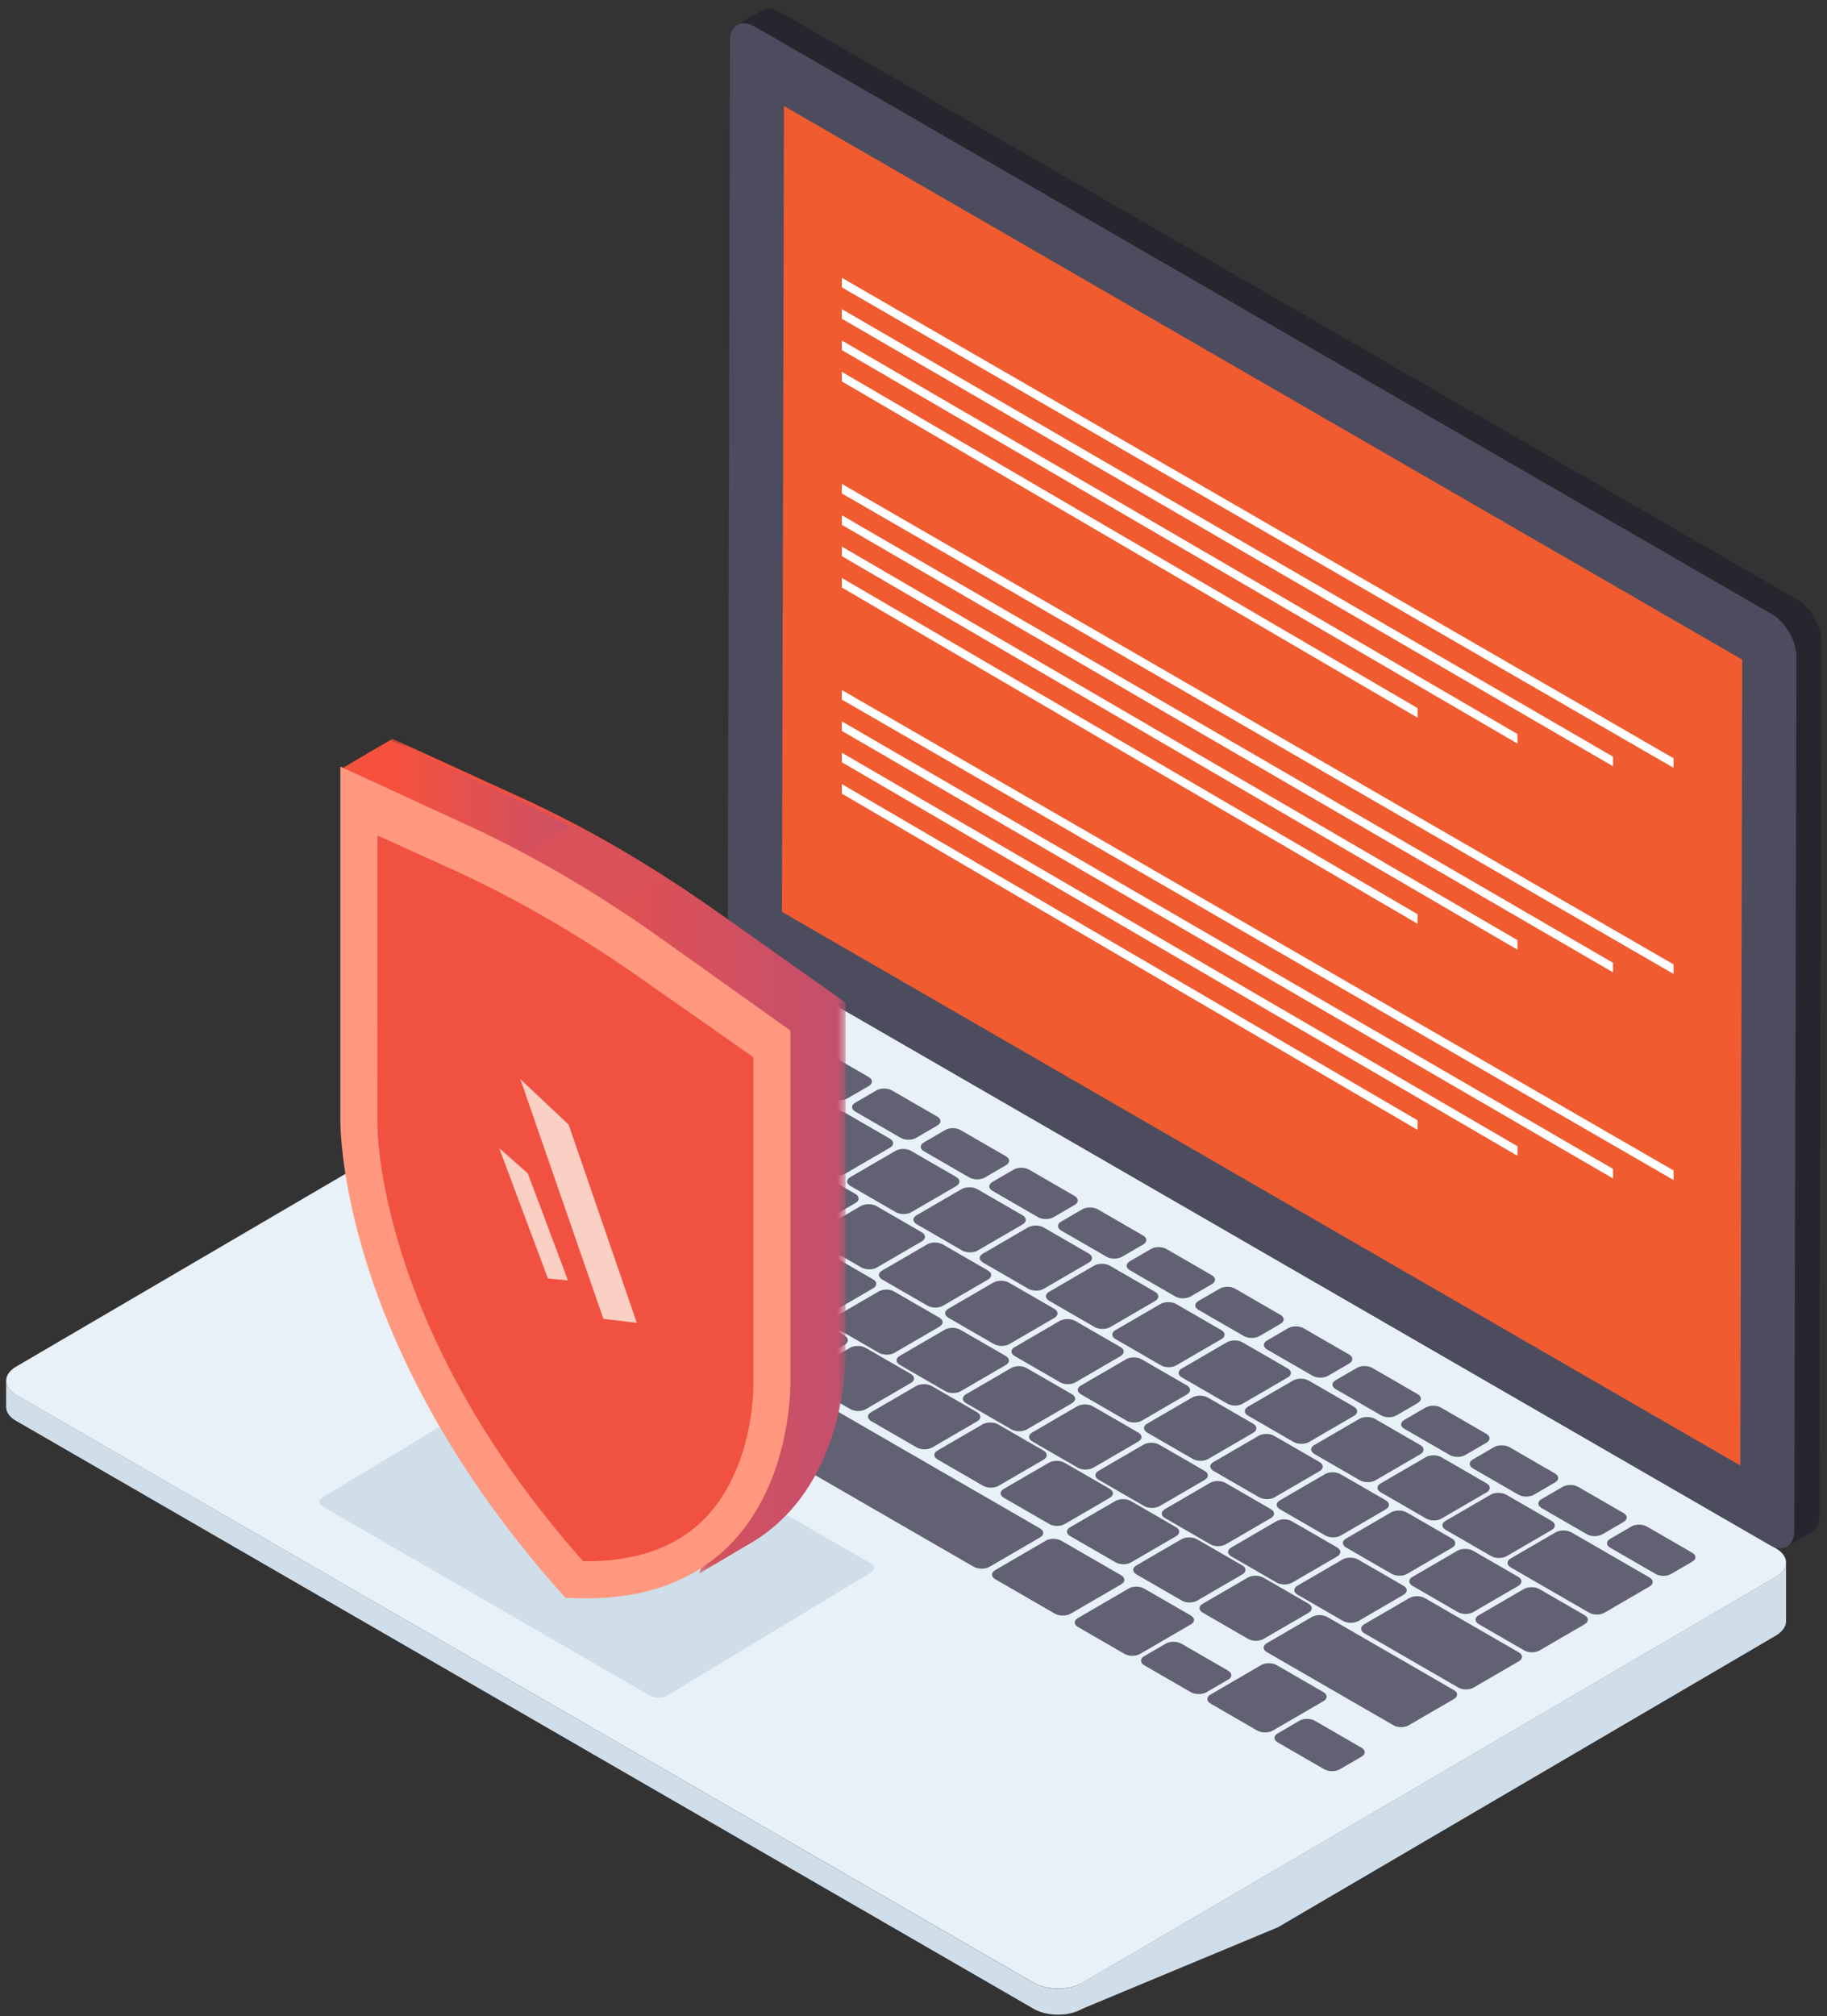 <?xml version="1.0" encoding="UTF-8"?>
<svg width="204px" height="225px" viewBox="0 0 204 225" version="1.1" xmlns="http://www.w3.org/2000/svg" xmlns:xlink="http://www.w3.org/1999/xlink">
    <rect x="0" y="0" width="204" height="225" fill="#333333" stroke="none"/>
    <title>D83F2971-E884-4C73-92AC-54F3A061CF9E</title>
    <defs>
        <polygon id="path-1" points="0.002 0.436 56.419 0.436 56.419 93.59 0.002 93.59"></polygon>
        <linearGradient x1="100.053%" y1="50.032%" x2="20.012%" y2="50.032%" id="linearGradient-3">
            <stop stop-color="#FCD9D5" offset="0%"></stop>
            <stop stop-color="#FFFFFF" offset="0%"></stop>
            <stop stop-color="#FCFDFF" offset="0%"></stop>
            <stop stop-color="#F4F6FE" offset="0%"></stop>
            <stop stop-color="#C3506E" offset="0%"></stop>
            <stop stop-color="#F5513D" offset="100%"></stop>
        </linearGradient>
        <linearGradient x1="100.053%" y1="50.032%" x2="20.012%" y2="50.032%" id="linearGradient-4">
            <stop stop-color="#FCD9D5" offset="0%"></stop>
            <stop stop-color="#FFFFFF" offset="0%"></stop>
            <stop stop-color="#FCFDFF" offset="0%"></stop>
            <stop stop-color="#F4F6FE" offset="0%"></stop>
            <stop stop-color="#C3506E" offset="0%"></stop>
            <stop stop-color="#F5513D" offset="100%"></stop>
        </linearGradient>
    </defs>
    <g id="Desktop---V1" stroke="none" stroke-width="1" fill="none" fill-rule="evenodd">
        <g id="Solution---Secure-Vendor-Access" transform="translate(-527, -1262)">
            <g id="02-Vendor-Access" transform="translate(131, 900)">
                <g id="Group-29" transform="translate(342, 362)">
                    <g id="Identity-Protection" transform="translate(54, 0)">
                        <g id="Group-701">
                            <g>
                                <path d="M199.425,174.381 L199.425,180.947 C199.425,181.512 199.022,182.075 198.297,182.519 L142.682,215.075 L120.868,224.155 C119.377,225.042 116.879,225.042 115.389,224.155 L1.813,158.564 C1.047,158.161 0.684,157.557 0.684,156.993 L0.684,154.089 C0.684,154.653 1.087,155.257 1.813,155.66 L115.389,221.252 C116.92,222.138 119.377,222.138 120.868,221.252 L198.297,175.95 C199.063,175.508 199.425,174.943 199.425,174.381" id="Fill-1" fill="#CFDEE8"></path>
                                <path d="M198.285,172.777 C199.803,173.653 199.811,175.079 198.302,175.956 L120.887,221.249 C119.379,222.125 116.918,222.125 115.4,221.249 L1.83,155.679 C0.312,154.802 0.305,153.376 1.812,152.5 L79.227,107.208 C80.736,106.331 83.198,106.331 84.715,107.207 L198.285,172.777 Z" id="Fill-3" fill="#E7F1F7"></path>
                                <path d="M203.383,71.643 L203.141,169.21 C203.141,170.057 202.818,170.661 202.335,170.942 L199.515,172.595 C199.999,172.311 200.281,171.707 200.321,170.861 L200.563,73.293 C200.563,71.562 199.314,69.425 197.782,68.541 L84.246,2.988 C83.481,2.547 82.756,2.504 82.272,2.786 L85.133,1.136 C85.616,0.853 86.301,0.893 87.067,1.336 L200.643,66.888 C202.174,67.773 203.383,69.909 203.383,71.643" id="Fill-5" fill="#26262E"></path>
                                <path d="M197.843,68.539 C199.361,69.415 200.592,71.547 200.587,73.292 L200.345,170.829 C200.341,172.572 199.102,173.278 197.585,172.402 L84.015,106.833 C82.497,105.957 81.266,103.825 81.271,102.081 L81.512,4.545 C81.518,2.8 82.756,2.093 84.273,2.969 L197.843,68.539 Z" id="Fill-7" fill="#4C4C5E"></path>
                                <polygon id="Fill-9" fill="#F05B30" points="194.541 73.613 194.458 106.971 194.399 132.24 194.322 163.544 87.312 101.76 87.536 11.83"></polygon>
                                <path d="M82.822,134.301 C83.317,134.587 83.32,135.023 82.827,135.309 L77.81,138.226 C77.317,138.511 76.565,138.511 76.069,138.226 L71.018,135.309 C70.523,135.023 70.521,134.588 71.013,134.301 L76.031,131.385 C76.523,131.099 77.276,131.099 77.771,131.385 L82.822,134.301 Z" id="Fill-11" fill="#616173"></path>
                                <path d="M88.249,129.042 C88.744,129.328 88.724,129.777 88.255,130.05 L83.214,132.979 C82.745,133.252 81.992,133.252 81.497,132.966 L76.447,130.049 C75.975,129.777 75.949,129.328 76.417,129.055 L81.458,126.126 C81.927,125.853 82.726,125.854 83.198,126.126 L88.249,129.042 Z" id="Fill-13" fill="#616173"></path>
                                <path d="M80.98,124.845 C81.476,125.132 81.455,125.581 80.986,125.854 L75.945,128.783 C75.477,129.055 74.724,129.055 74.229,128.769 L65.497,123.728 C65.024,123.455 64.999,123.006 65.467,122.734 L70.508,119.804 C70.977,119.532 71.776,119.532 72.249,119.804 L80.98,124.845 Z" id="Fill-15" fill="#616173"></path>
                                <path d="M55.425,135.514 C55.897,135.786 55.923,136.236 55.453,136.509 L49.78,139.805 C49.311,140.078 48.512,140.078 48.04,139.805 L42.966,136.876 C42.494,136.604 42.491,136.141 42.96,135.868 L48.634,132.571 C49.103,132.298 49.879,132.312 50.351,132.584 L55.425,135.514 Z" id="Fill-17" fill="#616173"></path>
                                <path d="M99.364,127.066 C99.86,127.352 99.838,127.802 99.37,128.074 L94.329,131.003 C93.86,131.276 93.107,131.276 92.611,130.991 L87.561,128.074 C87.065,127.789 87.063,127.353 87.532,127.08 L92.574,124.15 C93.041,123.878 93.819,123.864 94.314,124.15 L99.364,127.066 Z" id="Fill-19" fill="#616173"></path>
                                <path d="M106.774,131.344 C107.247,131.616 107.248,132.08 106.78,132.352 L101.74,135.282 C101.269,135.555 100.494,135.541 100.021,135.269 L94.947,132.339 C94.476,132.066 94.473,131.631 94.942,131.357 L99.984,128.429 C100.452,128.156 101.229,128.142 101.7,128.415 L106.774,131.344 Z" id="Fill-21" fill="#616173"></path>
                                <path d="M176.934,180.244 C177.429,180.53 177.408,180.979 176.939,181.252 L171.898,184.182 C171.43,184.453 170.677,184.453 170.182,184.168 L165.132,181.252 C164.636,180.966 164.634,180.53 165.101,180.258 L170.143,177.329 C170.612,177.055 171.388,177.042 171.883,177.329 L176.934,180.244 Z" id="Fill-23" fill="#616173"></path>
                                <path d="M188.938,173.268 C189.433,173.554 189.435,173.99 188.943,174.276 L186.599,175.639 C186.106,175.925 185.354,175.925 184.858,175.639 L179.808,172.723 C179.312,172.437 179.31,172.001 179.802,171.715 L182.147,170.353 C182.638,170.066 183.392,170.066 183.887,170.352 L188.938,173.268 Z" id="Fill-25" fill="#616173"></path>
                                <path d="M142.967,146.727 C143.439,146.999 143.464,147.449 142.972,147.735 L140.628,149.098 C140.136,149.384 139.359,149.37 138.887,149.098 L133.814,146.168 C133.342,145.896 133.34,145.46 133.831,145.173 L136.176,143.812 C136.668,143.525 137.421,143.525 137.893,143.797 L142.967,146.727 Z" id="Fill-27" fill="#616173"></path>
                                <path d="M150.637,151.155 C151.108,151.428 151.134,151.877 150.642,152.163 L148.298,153.525 C147.806,153.812 147.029,153.798 146.557,153.525 L141.483,150.596 C141.011,150.324 140.985,149.874 141.477,149.588 L143.822,148.225 C144.314,147.94 145.091,147.953 145.562,148.225 L150.637,151.155 Z" id="Fill-29" fill="#616173"></path>
                                <path d="M125.134,150.337 C125.606,150.61 125.585,151.06 125.116,151.332 L120.075,154.262 C119.607,154.534 118.854,154.534 118.382,154.261 L113.308,151.332 C112.836,151.06 112.81,150.609 113.278,150.338 L118.319,147.408 C118.788,147.135 119.588,147.136 120.06,147.408 L125.134,150.337 Z" id="Fill-31" fill="#616173"></path>
                                <path d="M143.778,152.708 C144.273,152.994 144.251,153.444 143.783,153.716 L138.743,156.645 C138.273,156.918 137.52,156.918 137.024,156.632 L131.974,153.716 C131.479,153.43 131.476,152.995 131.945,152.721 L136.987,149.792 C137.455,149.52 138.232,149.506 138.727,149.792 L143.778,152.708 Z" id="Fill-33" fill="#616173"></path>
                                <path d="M158.283,155.57 C158.778,155.856 158.78,156.292 158.288,156.578 L155.944,157.94 C155.451,158.226 154.699,158.226 154.203,157.94 L149.153,155.025 C148.657,154.738 148.655,154.302 149.147,154.016 L151.492,152.654 C151.983,152.367 152.737,152.367 153.232,152.654 L158.283,155.57 Z" id="Fill-35" fill="#616173"></path>
                                <path d="M132.52,154.602 C133.016,154.888 132.995,155.337 132.526,155.61 L127.485,158.54 C127.017,158.811 126.264,158.811 125.769,158.526 L120.718,155.61 C120.223,155.324 120.22,154.888 120.688,154.616 L125.73,151.687 C126.199,151.413 126.975,151.4 127.47,151.687 L132.52,154.602 Z" id="Fill-37" fill="#616173"></path>
                                <path d="M119.683,155.583 C120.179,155.869 120.181,156.305 119.689,156.591 L114.671,159.507 C114.179,159.793 113.426,159.793 112.93,159.507 L107.88,156.591 C107.384,156.305 107.382,155.87 107.874,155.583 L112.893,152.667 C113.384,152.381 114.138,152.381 114.633,152.667 L119.683,155.583 Z" id="Fill-39" fill="#616173"></path>
                                <path d="M151.187,156.986 C151.66,157.258 151.661,157.722 151.194,157.994 L146.153,160.924 C145.683,161.197 144.907,161.183 144.434,160.911 L139.361,157.981 C138.889,157.708 138.863,157.259 139.332,156.986 L144.373,154.057 C144.841,153.785 145.642,153.784 146.114,154.057 L151.187,156.986 Z" id="Fill-41" fill="#616173"></path>
                                <path d="M165.952,159.998 C166.448,160.284 166.45,160.72 165.958,161.005 L163.613,162.368 C163.121,162.655 162.369,162.655 161.873,162.368 L156.799,159.439 C156.327,159.166 156.325,158.73 156.817,158.444 L159.161,157.082 C159.653,156.796 160.406,156.796 160.878,157.068 L165.952,159.998 Z" id="Fill-43" fill="#616173"></path>
                                <path d="M139.931,158.88 C140.403,159.152 140.405,159.616 139.936,159.888 L134.895,162.818 C134.427,163.09 133.651,163.077 133.178,162.804 L128.105,159.875 C127.633,159.603 127.607,159.152 128.075,158.88 L133.116,155.951 C133.585,155.678 134.385,155.679 134.856,155.951 L139.931,158.88 Z" id="Fill-45" fill="#616173"></path>
                                <path d="M127.093,159.861 C127.566,160.133 127.591,160.583 127.099,160.869 L122.081,163.785 C121.589,164.071 120.812,164.058 120.34,163.785 L115.267,160.856 C114.795,160.584 114.769,160.134 115.26,159.848 L120.279,156.932 C120.771,156.646 121.548,156.659 122.019,156.932 L127.093,159.861 Z" id="Fill-47" fill="#616173"></path>
                                <path d="M158.597,161.264 C159.07,161.537 159.071,162 158.604,162.272 L153.563,165.202 C153.093,165.474 152.317,165.461 151.845,165.189 L146.771,162.259 C146.299,161.987 146.273,161.537 146.742,161.264 L151.783,158.335 C152.251,158.063 153.052,158.062 153.524,158.335 L158.597,161.264 Z" id="Fill-49" fill="#616173"></path>
                                <path d="M116.519,161.878 C116.991,162.15 116.994,162.614 116.525,162.886 L111.484,165.815 C111.015,166.087 110.239,166.074 109.767,165.802 L104.693,162.873 C104.221,162.6 104.195,162.15 104.664,161.878 L109.705,158.949 C110.174,158.676 110.973,158.676 111.445,158.949 L116.519,161.878 Z" id="Fill-51" fill="#616173"></path>
                                <path d="M173.622,164.425 C174.094,164.698 174.12,165.148 173.627,165.433 L171.283,166.796 C170.791,167.083 170.014,167.068 169.542,166.796 L164.469,163.867 C163.997,163.595 163.971,163.145 164.462,162.858 L166.807,161.496 C167.3,161.21 168.076,161.224 168.548,161.496 L173.622,164.425 Z" id="Fill-53" fill="#616173"></path>
                                <path d="M147.341,163.158 C147.813,163.431 147.815,163.894 147.346,164.166 L142.306,167.096 C141.837,167.368 141.061,167.355 140.589,167.082 L135.515,164.153 C135.019,163.867 135.017,163.43 135.485,163.159 L140.526,160.229 C140.995,159.956 141.771,159.943 142.266,160.229 L147.341,163.158 Z" id="Fill-55" fill="#616173"></path>
                                <path d="M134.503,164.139 C134.976,164.412 135.001,164.861 134.509,165.147 L129.491,168.064 C128.999,168.349 128.222,168.336 127.751,168.064 L122.677,165.135 C122.205,164.862 122.179,164.412 122.671,164.126 L127.689,161.21 C128.181,160.924 128.958,160.937 129.43,161.21 L134.503,164.139 Z" id="Fill-57" fill="#616173"></path>
                                <path d="M165.984,165.529 C166.48,165.815 166.457,166.265 165.99,166.537 L160.949,169.466 C160.48,169.739 159.727,169.739 159.231,169.454 L154.18,166.537 C153.686,166.251 153.683,165.816 154.152,165.542 L159.193,162.613 C159.661,162.341 160.439,162.327 160.934,162.613 L165.984,165.529 Z" id="Fill-59" fill="#616173"></path>
                                <path d="M123.905,166.143 C124.401,166.429 124.38,166.878 123.911,167.151 L118.871,170.08 C118.402,170.352 117.649,170.352 117.153,170.067 L112.103,167.15 C111.608,166.864 111.606,166.429 112.075,166.155 L117.114,163.227 C117.583,162.954 118.359,162.941 118.855,163.227 L123.905,166.143 Z" id="Fill-61" fill="#616173"></path>
                                <path d="M181.291,168.853 C181.763,169.126 181.766,169.562 181.273,169.848 L178.929,171.211 C178.437,171.496 177.684,171.497 177.212,171.224 L172.138,168.295 C171.643,168.009 171.64,167.573 172.133,167.287 L174.477,165.924 C174.969,165.639 175.722,165.639 176.217,165.924 L181.291,168.853 Z" id="Fill-63" fill="#616173"></path>
                                <path d="M154.727,167.423 C155.223,167.709 155.202,168.158 154.733,168.431 L149.692,171.361 C149.224,171.632 148.471,171.632 147.975,171.347 L142.925,168.431 C142.43,168.145 142.427,167.709 142.895,167.437 L147.936,164.508 C148.405,164.234 149.181,164.221 149.677,164.508 L154.727,167.423 Z" id="Fill-65" fill="#616173"></path>
                                <path d="M141.89,168.404 C142.386,168.69 142.388,169.126 141.896,169.412 L136.878,172.328 C136.386,172.614 135.633,172.614 135.137,172.328 L130.086,169.412 C129.591,169.126 129.589,168.691 130.081,168.404 L135.099,165.488 C135.591,165.202 136.345,165.202 136.84,165.488 L141.89,168.404 Z" id="Fill-67" fill="#616173"></path>
                                <path d="M173.253,169.725 C173.725,169.998 173.726,170.461 173.259,170.733 L168.218,173.663 C167.748,173.935 166.972,173.922 166.499,173.65 L161.426,170.721 C160.954,170.448 160.928,169.998 161.397,169.725 L166.438,166.796 C166.906,166.524 167.707,166.523 168.179,166.796 L173.253,169.725 Z" id="Fill-69" fill="#616173"></path>
                                <path d="M131.315,170.421 C131.788,170.693 131.79,171.156 131.321,171.429 L126.281,174.358 C125.812,174.63 125.035,174.617 124.564,174.345 L119.489,171.415 C119.018,171.143 119.016,170.707 119.485,170.433 L124.524,167.506 C124.993,167.232 125.77,167.219 126.242,167.491 L131.315,170.421 Z" id="Fill-71" fill="#616173"></path>
                                <path d="M162.137,171.701 C162.609,171.974 162.612,172.437 162.143,172.709 L157.102,175.639 C156.634,175.911 155.857,175.898 155.385,175.625 L150.311,172.696 C149.84,172.424 149.814,171.973 150.281,171.701 L155.322,168.772 C155.792,168.499 156.591,168.5 157.063,168.772 L162.137,171.701 Z" id="Fill-73" fill="#616173"></path>
                                <path d="M149.3,172.682 C149.772,172.954 149.798,173.404 149.306,173.69 L144.288,176.606 C143.795,176.892 143.019,176.879 142.547,176.606 L137.473,173.677 C137.001,173.405 136.999,172.968 137.491,172.683 L142.509,169.766 C143.001,169.48 143.755,169.48 144.226,169.753 L149.3,172.682 Z" id="Fill-75" fill="#616173"></path>
                                <path d="M138.725,174.699 C139.197,174.971 139.176,175.421 138.707,175.694 L133.668,178.623 C133.199,178.895 132.446,178.895 131.974,178.623 L126.899,175.694 C126.428,175.421 126.402,174.971 126.871,174.699 L131.911,171.77 C132.38,171.497 133.18,171.497 133.651,171.77 L138.725,174.699 Z" id="Fill-77" fill="#616173"></path>
                                <path d="M169.524,175.966 C170.019,176.252 169.998,176.701 169.529,176.974 L164.488,179.903 C164.02,180.175 163.267,180.175 162.772,179.89 L157.721,176.974 C157.25,176.701 157.224,176.252 157.691,175.98 L162.733,173.051 C163.202,172.777 164.002,172.777 164.473,173.05 L169.524,175.966 Z" id="Fill-79" fill="#616173"></path>
                                <path d="M125.184,175.789 C125.655,176.061 125.681,176.511 125.212,176.783 L119.539,180.081 C119.069,180.353 118.27,180.353 117.798,180.081 L111.119,176.224 C110.648,175.952 110.645,175.489 111.114,175.217 L116.787,171.919 C117.256,171.647 118.033,171.66 118.505,171.933 L125.184,175.789 Z" id="Fill-81" fill="#616173"></path>
                                <path d="M156.71,176.96 C157.182,177.233 157.208,177.682 156.716,177.968 L151.698,180.885 C151.205,181.17 150.429,181.157 149.957,180.885 L144.883,177.955 C144.411,177.683 144.385,177.233 144.877,176.947 L149.896,174.031 C150.387,173.745 151.164,173.758 151.636,174.031 L156.71,176.96 Z" id="Fill-83" fill="#616173"></path>
                                <path d="M146.112,178.964 C146.584,179.236 146.586,179.699 146.117,179.972 L141.077,182.901 C140.608,183.173 139.832,183.16 139.36,182.888 L134.31,179.971 C133.814,179.686 133.812,179.25 134.281,178.976 L139.321,176.048 C139.79,175.775 140.566,175.762 141.061,176.048 L146.112,178.964 Z" id="Fill-85" fill="#616173"></path>
                                <path d="M132.947,180.271 C133.443,180.558 133.445,180.994 132.976,181.266 L127.303,184.563 C126.833,184.836 126.058,184.849 125.562,184.563 L120.371,181.565 C119.875,181.279 119.896,180.83 120.365,180.558 L126.038,177.26 C126.507,176.988 127.26,176.988 127.755,177.274 L132.947,180.271 Z" id="Fill-87" fill="#616173"></path>
                                <path d="M169.595,184.399 C170.067,184.672 170.069,185.107 169.577,185.394 L164.559,188.31 C164.067,188.596 163.314,188.596 162.842,188.324 L152.341,182.261 C151.868,181.988 151.842,181.539 152.335,181.253 L157.353,178.336 C157.845,178.051 158.622,178.064 159.094,178.336 L169.595,184.399 Z" id="Fill-89" fill="#616173"></path>
                                <path d="M137.122,186.43 C137.594,186.702 137.619,187.152 137.151,187.424 L134.713,188.841 C134.244,189.114 133.444,189.114 132.972,188.841 L127.757,185.83 C127.285,185.558 127.282,185.095 127.751,184.822 L130.19,183.405 C130.658,183.133 131.434,183.146 131.906,183.419 L137.122,186.43 Z" id="Fill-91" fill="#616173"></path>
                                <path d="M162.35,188.61 C162.822,188.882 162.824,189.318 162.332,189.604 L157.315,192.52 C156.823,192.806 156.07,192.806 155.598,192.533 L141.462,184.372 C140.99,184.1 140.964,183.65 141.456,183.364 L146.473,180.448 C146.966,180.163 147.742,180.176 148.214,180.448 L162.35,188.61 Z" id="Fill-93" fill="#616173"></path>
                                <path d="M147.768,188.828 C148.24,189.1 148.265,189.55 147.796,189.823 L142.123,193.119 C141.654,193.393 140.854,193.392 140.382,193.119 L135.167,190.108 C134.695,189.836 134.692,189.373 135.162,189.1 L140.835,185.803 C141.304,185.531 142.08,185.544 142.552,185.816 L147.768,188.828 Z" id="Fill-95" fill="#616173"></path>
                                <path d="M152.013,195.027 C152.508,195.314 152.51,195.75 152.043,196.022 L149.604,197.439 C149.135,197.712 148.359,197.725 147.863,197.439 L142.671,194.441 C142.176,194.155 142.197,193.706 142.666,193.433 L145.105,192.016 C145.572,191.744 146.325,191.744 146.821,192.03 L152.013,195.027 Z" id="Fill-97" fill="#616173"></path>
                                <path d="M119.981,133.456 C120.453,133.729 120.479,134.179 119.987,134.464 L117.642,135.827 C117.151,136.113 116.374,136.099 115.902,135.827 L110.828,132.897 C110.356,132.625 110.33,132.176 110.822,131.889 L113.167,130.527 C113.659,130.241 114.436,130.254 114.907,130.527 L119.981,133.456 Z" id="Fill-99" fill="#616173"></path>
                                <path d="M114.184,135.622 C114.657,135.894 114.658,136.358 114.19,136.63 L109.149,139.56 C108.68,139.833 107.903,139.819 107.431,139.547 L102.358,136.617 C101.886,136.345 101.86,135.895 102.329,135.622 L107.37,132.693 C107.838,132.421 108.639,132.42 109.111,132.693 L114.184,135.622 Z" id="Fill-101" fill="#616173"></path>
                                <path d="M127.628,137.871 C128.123,138.157 128.125,138.593 127.633,138.879 L125.289,140.241 C124.796,140.527 124.044,140.527 123.548,140.241 L118.498,137.326 C118.026,137.053 118,136.604 118.492,136.317 L120.837,134.955 C121.328,134.669 122.105,134.682 122.577,134.955 L127.628,137.871 Z" id="Fill-103" fill="#616173"></path>
                                <path d="M121.571,139.887 C122.067,140.173 122.044,140.623 121.577,140.895 L116.536,143.824 C116.066,144.097 115.313,144.097 114.818,143.812 L109.767,140.895 C109.273,140.609 109.27,140.174 109.739,139.9 L114.78,136.971 C115.248,136.699 116.025,136.685 116.521,136.971 L121.571,139.887 Z" id="Fill-105" fill="#616173"></path>
                                <path d="M135.297,142.299 C135.793,142.585 135.795,143.021 135.303,143.307 L132.958,144.67 C132.466,144.955 131.714,144.955 131.217,144.67 L126.168,141.754 C125.672,141.467 125.67,141.032 126.162,140.745 L128.506,139.384 C128.998,139.097 129.751,139.097 130.247,139.384 L135.297,142.299 Z" id="Fill-107" fill="#616173"></path>
                                <path d="M128.981,144.165 C129.453,144.437 129.454,144.901 128.987,145.173 L123.946,148.103 C123.477,148.375 122.7,148.362 122.228,148.09 L117.154,145.16 C116.682,144.888 116.656,144.438 117.125,144.165 L122.166,141.236 C122.634,140.964 123.436,140.963 123.907,141.236 L128.981,144.165 Z" id="Fill-109" fill="#616173"></path>
                                <path d="M136.391,148.443 C136.863,148.715 136.841,149.166 136.373,149.438 L131.332,152.368 C130.863,152.64 130.11,152.64 129.638,152.368 L124.564,149.438 C124.092,149.166 124.066,148.716 124.535,148.443 L129.577,145.514 C130.044,145.242 130.846,145.242 131.317,145.514 L136.391,148.443 Z" id="Fill-111" fill="#616173"></path>
                                <path d="M102.927,137.516 C103.399,137.789 103.402,138.252 102.933,138.524 L97.892,141.454 C97.424,141.726 96.648,141.713 96.175,141.44 L91.102,138.511 C90.63,138.239 90.604,137.788 91.072,137.517 L96.113,134.587 C96.582,134.314 97.382,134.315 97.853,134.587 L102.927,137.516 Z" id="Fill-113" fill="#616173"></path>
                                <path d="M110.314,141.781 C110.809,142.067 110.789,142.516 110.32,142.789 L105.278,145.719 C104.81,145.99 104.057,145.99 103.562,145.705 L98.512,142.789 C98.016,142.503 98.014,142.067 98.482,141.795 L103.523,138.866 C103.992,138.592 104.768,138.579 105.263,138.866 L110.314,141.781 Z" id="Fill-115" fill="#616173"></path>
                                <path d="M90.09,138.497 C90.563,138.77 90.588,139.219 90.096,139.505 L85.078,142.421 C84.586,142.707 83.809,142.694 83.337,142.422 L78.263,139.493 C77.792,139.22 77.766,138.77 78.257,138.484 L83.276,135.568 C83.768,135.282 84.545,135.295 85.016,135.568 L90.09,138.497 Z" id="Fill-117" fill="#616173"></path>
                                <path d="M71.588,136.209 C72.084,136.495 72.086,136.931 71.594,137.217 L66.577,140.133 C66.085,140.418 65.332,140.418 64.837,140.133 L51.314,132.326 C50.819,132.039 50.816,131.603 51.309,131.317 L56.325,128.401 C56.817,128.115 57.57,128.115 58.066,128.401 L71.588,136.209 Z" id="Fill-119" fill="#616173"></path>
                                <path d="M62.788,139.765 C63.284,140.051 63.285,140.487 62.816,140.76 L57.143,144.056 C56.674,144.329 55.898,144.342 55.403,144.056 L50.352,141.141 C49.857,140.855 49.877,140.405 50.347,140.132 L56.02,136.835 C56.489,136.562 57.242,136.562 57.738,136.849 L62.788,139.765 Z" id="Fill-121" fill="#616173"></path>
                                <path d="M79.492,140.501 C79.987,140.787 79.967,141.236 79.498,141.509 L74.457,144.437 C73.988,144.711 73.235,144.711 72.74,144.425 L67.69,141.508 C67.195,141.222 67.192,140.787 67.661,140.513 L72.701,137.585 C73.17,137.312 73.946,137.299 74.442,137.585 L79.492,140.501 Z" id="Fill-123" fill="#616173"></path>
                                <path d="M70.174,144.029 C70.647,144.302 70.672,144.751 70.203,145.024 L64.53,148.321 C64.06,148.594 63.261,148.593 62.789,148.321 L57.715,145.392 C57.243,145.119 57.24,144.656 57.71,144.384 L63.383,141.086 C63.852,140.814 64.629,140.827 65.101,141.1 L70.174,144.029 Z" id="Fill-125" fill="#616173"></path>
                                <path d="M86.902,144.779 C87.374,145.051 87.377,145.514 86.908,145.787 L81.868,148.716 C81.399,148.988 80.622,148.975 80.15,148.703 L75.076,145.773 C74.605,145.501 74.602,145.065 75.071,144.791 L80.111,141.864 C80.58,141.59 81.356,141.577 81.828,141.849 L86.902,144.779 Z" id="Fill-127" fill="#616173"></path>
                                <path d="M79.142,149.206 C79.637,149.493 79.639,149.929 79.17,150.202 L73.497,153.498 C73.028,153.771 72.252,153.784 71.756,153.498 L65.102,149.656 C64.606,149.37 64.627,148.92 65.096,148.648 L70.769,145.351 C71.239,145.078 71.991,145.078 72.487,145.364 L79.142,149.206 Z" id="Fill-129" fill="#616173"></path>
                                <path d="M75.506,130.077 C75.978,130.349 75.98,130.786 75.488,131.072 L70.47,133.988 C69.978,134.274 69.225,134.274 68.753,134.002 L58.252,127.939 C57.779,127.666 57.753,127.216 58.246,126.93 L63.264,124.014 C63.756,123.728 64.532,123.742 65.005,124.014 L75.506,130.077 Z" id="Fill-131" fill="#616173"></path>
                                <path d="M91.978,122.801 C92.45,123.073 92.451,123.537 91.983,123.809 L86.943,126.739 C86.473,127.012 85.697,126.998 85.225,126.726 L80.151,123.796 C79.679,123.524 79.653,123.074 80.122,122.801 L85.163,119.872 C85.631,119.6 86.432,119.599 86.904,119.872 L91.978,122.801 Z" id="Fill-133" fill="#616173"></path>
                                <path d="M89.326,115.757 C89.798,116.03 89.824,116.48 89.332,116.766 L86.987,118.128 C86.496,118.414 85.719,118.4 85.247,118.128 L80.173,115.199 C79.701,114.926 79.675,114.477 80.167,114.191 L82.512,112.828 C83.004,112.543 83.781,112.556 84.252,112.828 L89.326,115.757 Z" id="Fill-135" fill="#616173"></path>
                                <path d="M96.996,120.186 C97.468,120.458 97.493,120.908 97.002,121.194 L94.657,122.556 C94.165,122.842 93.389,122.829 92.916,122.557 L87.843,119.627 C87.371,119.354 87.345,118.905 87.837,118.619 L90.182,117.256 C90.673,116.97 91.45,116.984 91.922,117.256 L96.996,120.186 Z" id="Fill-137" fill="#616173"></path>
                                <path d="M84.568,118.523 C85.04,118.795 85.041,119.259 84.573,119.531 L79.532,122.46 C79.063,122.733 78.287,122.72 77.815,122.448 L72.741,119.518 C72.269,119.246 72.243,118.796 72.712,118.523 L77.753,115.594 C78.221,115.322 79.022,115.321 79.494,115.594 L84.568,118.523 Z" id="Fill-139" fill="#616173"></path>
                                <path d="M112.311,129.028 C112.784,129.3 112.809,129.751 112.317,130.037 L109.973,131.399 C109.481,131.685 108.704,131.671 108.232,131.399 L103.159,128.469 C102.687,128.197 102.685,127.761 103.176,127.475 L105.521,126.113 C106.013,125.826 106.766,125.826 107.238,126.099 L112.311,129.028 Z" id="Fill-141" fill="#616173"></path>
                                <path d="M104.887,147.04 C105.359,147.312 105.385,147.762 104.892,148.048 L99.875,150.964 C99.382,151.25 98.606,151.237 98.134,150.964 L93.06,148.035 C92.588,147.763 92.586,147.327 93.078,147.041 L98.096,144.124 C98.588,143.838 99.341,143.838 99.813,144.111 L104.887,147.04 Z" id="Fill-143" fill="#616173"></path>
                                <path d="M94.312,149.057 C94.784,149.329 94.787,149.793 94.318,150.065 L89.278,152.994 C88.809,153.266 88.032,153.253 87.561,152.981 L82.486,150.052 C82.015,149.779 81.989,149.329 82.458,149.057 L87.497,146.128 C87.966,145.855 88.767,145.855 89.238,146.128 L94.312,149.057 Z" id="Fill-145" fill="#616173"></path>
                                <path d="M97.477,142.762 C97.972,143.048 97.974,143.484 97.482,143.77 L92.465,146.686 C91.972,146.972 91.219,146.972 90.724,146.686 L85.673,143.77 C85.178,143.484 85.176,143.049 85.667,142.762 L90.686,139.846 C91.178,139.56 91.931,139.56 92.427,139.846 L97.477,142.762 Z" id="Fill-147" fill="#616173"></path>
                                <path d="M104.642,124.6 C105.138,124.887 105.139,125.323 104.648,125.608 L102.303,126.971 C101.811,127.257 101.058,127.257 100.562,126.971 L95.513,124.055 C95.017,123.769 95.015,123.333 95.507,123.047 L97.851,121.685 C98.343,121.398 99.096,121.398 99.592,121.685 L104.642,124.6 Z" id="Fill-149" fill="#616173"></path>
                                <path d="M109.109,157.6 C109.581,157.872 109.583,158.335 109.114,158.608 L104.074,161.537 C103.605,161.809 102.829,161.796 102.357,161.524 L97.283,158.594 C96.811,158.322 96.785,157.872 97.254,157.599 L102.294,154.67 C102.763,154.398 103.563,154.398 104.035,154.67 L109.109,157.6 Z" id="Fill-151" fill="#616173"></path>
                                <path d="M112.297,151.318 C112.769,151.591 112.795,152.04 112.303,152.326 L107.285,155.243 C106.792,155.528 106.016,155.515 105.544,155.243 L100.47,152.313 C99.998,152.041 99.972,151.591 100.464,151.305 L105.483,148.389 C105.974,148.103 106.751,148.116 107.223,148.389 L112.297,151.318 Z" id="Fill-153" fill="#616173"></path>
                                <path d="M101.699,153.322 C102.194,153.608 102.173,154.057 101.704,154.33 L96.664,157.258 C96.195,157.531 95.442,157.532 94.947,157.246 L89.896,154.329 C89.401,154.044 89.399,153.608 89.868,153.334 L94.908,150.406 C95.377,150.133 96.153,150.12 96.648,150.406 L101.699,153.322 Z" id="Fill-155" fill="#616173"></path>
                                <path d="M116.122,170.557 C116.594,170.829 116.619,171.279 116.15,171.552 L110.477,174.848 C110.007,175.121 109.208,175.121 108.736,174.848 L74.258,154.943 C73.762,154.656 73.783,154.207 74.252,153.934 L79.926,150.637 C80.394,150.365 81.148,150.365 81.643,150.651 L116.122,170.557 Z" id="Fill-157" fill="#616173"></path>
                                <path d="M117.724,146.059 C118.196,146.331 118.199,146.795 117.73,147.067 L112.689,149.997 C112.221,150.269 111.444,150.256 110.972,149.983 L105.898,147.054 C105.427,146.781 105.401,146.331 105.868,146.059 L110.909,143.13 C111.378,142.857 112.178,142.858 112.65,143.13 L117.724,146.059 Z" id="Fill-159" fill="#616173"></path>
                                <path d="M95.517,133.238 C95.989,133.51 95.992,133.974 95.523,134.246 L90.482,137.176 C90.014,137.448 89.238,137.434 88.765,137.162 L83.691,134.233 C83.22,133.961 83.194,133.51 83.661,133.238 L88.703,130.309 C89.172,130.036 89.972,130.036 90.443,130.309 L95.517,133.238 Z" id="Fill-161" fill="#616173"></path>
                                <path d="M184.179,176.034 C184.674,176.32 184.652,176.77 184.184,177.041 L179.144,179.971 C178.674,180.244 177.922,180.244 177.426,179.958 L168.694,174.917 C168.222,174.644 168.196,174.195 168.665,173.922 L173.706,170.992 C174.175,170.721 174.975,170.72 175.447,170.992 L184.179,176.034 Z" id="Fill-163" fill="#616173"></path>
                                <path d="M97.188,174.447 C97.688,174.736 97.716,175.212 97.218,175.501 L74.452,189.238 C73.954,189.527 73.107,189.527 72.607,189.238 L36.071,168.145 C35.546,167.841 35.568,167.365 36.065,167.076 L58.832,153.34 C59.329,153.05 60.128,153.05 60.652,153.353 L97.188,174.447 Z" id="Fill-165" fill="#CFDEE8"></path>
                            </g>
                        </g>
                        <g id="Group-33" transform="translate(94, 31)" fill="#FFFFFF">
                            <polygon id="Fill-327" points="92.867 54.684 7.60280727e-13 1.067 7.60280727e-13 9.9475983e-14 92.867 53.617"></polygon>
                            <polygon id="Fill-330" points="86.11 54.51 0.001 4.566 0.001 3.499 86.11 53.443"></polygon>
                            <polygon id="Fill-333" points="75.438 51.979 0.001 8.065 0.001 6.999 75.438 50.912"></polygon>
                            <polygon id="Fill-336" points="64.284 49.088 0 11.564 0 10.497 64.284 48.021"></polygon>
                        </g>
                        <g id="Group-33" transform="translate(94, 54)" fill="#FFFFFF">
                            <polygon id="Fill-327" points="92.867 54.684 7.60280727e-13 1.067 7.60280727e-13 9.9475983e-14 92.867 53.617"></polygon>
                            <polygon id="Fill-330" points="86.11 54.51 0.001 4.566 0.001 3.499 86.11 53.443"></polygon>
                            <polygon id="Fill-333" points="75.438 51.979 0.001 8.065 0.001 6.999 75.438 50.912"></polygon>
                            <polygon id="Fill-336" points="64.284 49.088 0 11.564 0 10.497 64.284 48.021"></polygon>
                        </g>
                        <g id="Group-33" transform="translate(94, 77)" fill="#FFFFFF">
                            <polygon id="Fill-327" points="92.867 54.684 7.60280727e-13 1.067 7.60280727e-13 9.9475983e-14 92.867 53.617"></polygon>
                            <polygon id="Fill-330" points="86.11 54.51 0.001 4.566 0.001 3.499 86.11 53.443"></polygon>
                            <polygon id="Fill-333" points="75.438 51.979 0.001 8.065 0.001 6.999 75.438 50.912"></polygon>
                            <polygon id="Fill-336" points="64.284 49.088 0 11.564 0 10.497 64.284 48.021"></polygon>
                        </g>
                        <g id="Group-18" transform="translate(38, 82)">
                            <g id="Group-3">
                                <mask id="mask-2" fill="white">
                                    <use xlink:href="#path-1"></use>
                                </mask>
                                <g id="Clip-2"></g>
                                <path d="M56.417,68.934 L56.417,29.882 L42.034,19.717 C34.774,14.587 27.452,10.326 20.192,7.008 L5.81,0.436 L0.002,3.862 L6.429,8.558 L6.429,39.128 C6.429,39.128 5.64,64.048 31.732,92.806 C35.089,93.013 37.997,92.763 40.523,92.175 L40.091,93.59 L45.199,90.557 C45.64,90.318 46.063,90.067 46.47,89.804 L46.543,89.761 L46.538,89.76 C56.844,83.043 56.417,68.934 56.417,68.934" id="Fill-1" fill="url(#linearGradient-3)" mask="url(#mask-2)"></path>
                            </g>
                            <path d="M30.152,12.835 C26.625,10.719 23.098,8.827 19.586,7.171 L5.634,0.591 L0,4.021 L6.234,8.722 L6.234,27.196 L30.152,12.835 Z" id="Fill-4" fill="url(#linearGradient-4)"></path>
                            <path d="M25.915,10.051 L13.598,17.183 L23.744,23.057 L36.064,15.923 C32.683,13.776 29.296,11.816 25.915,10.051" id="Fill-6" fill="#D95159"></path>
                            <path d="M50.251,72.06 L50.251,33 L35.971,22.834 C28.762,17.702 21.491,13.44 14.283,10.122 L0.003,3.547 L0.003,42.607 C0.003,42.607 -0.781,67.533 25.126,96.296 C51.034,97.904 50.251,72.06 50.251,72.06" id="Fill-8" fill="#FF987E"></path>
                            <path d="M40.419,87.723 C37.277,90.768 32.81,92.288 27.121,92.228 C3.898,66.098 4.135,43.593 4.139,43.384 L4.141,11.233 L12.404,14.976 C19.413,18.151 26.533,22.258 33.566,27.184 L46.113,35.973 L46.113,72.457 L46.114,72.59 C46.117,72.684 46.239,82.083 40.419,87.723" id="Fill-10" fill="#F15141"></path>
                            <polygon id="Path-2-Copy-22" fill="#FACFC4" points="20.378 38.69 25.498 43.508 33.108 65.625 29.372 65.169 20.101 38.429"></polygon>
                            <polygon id="Path-3-Copy-22" fill="#FACFC4" points="25.422 60.895 20.932 48.94 17.736 46.115 23.177 60.667"></polygon>
                        </g>
                    </g>
                </g>
            </g>
        </g>
    </g>
</svg>
